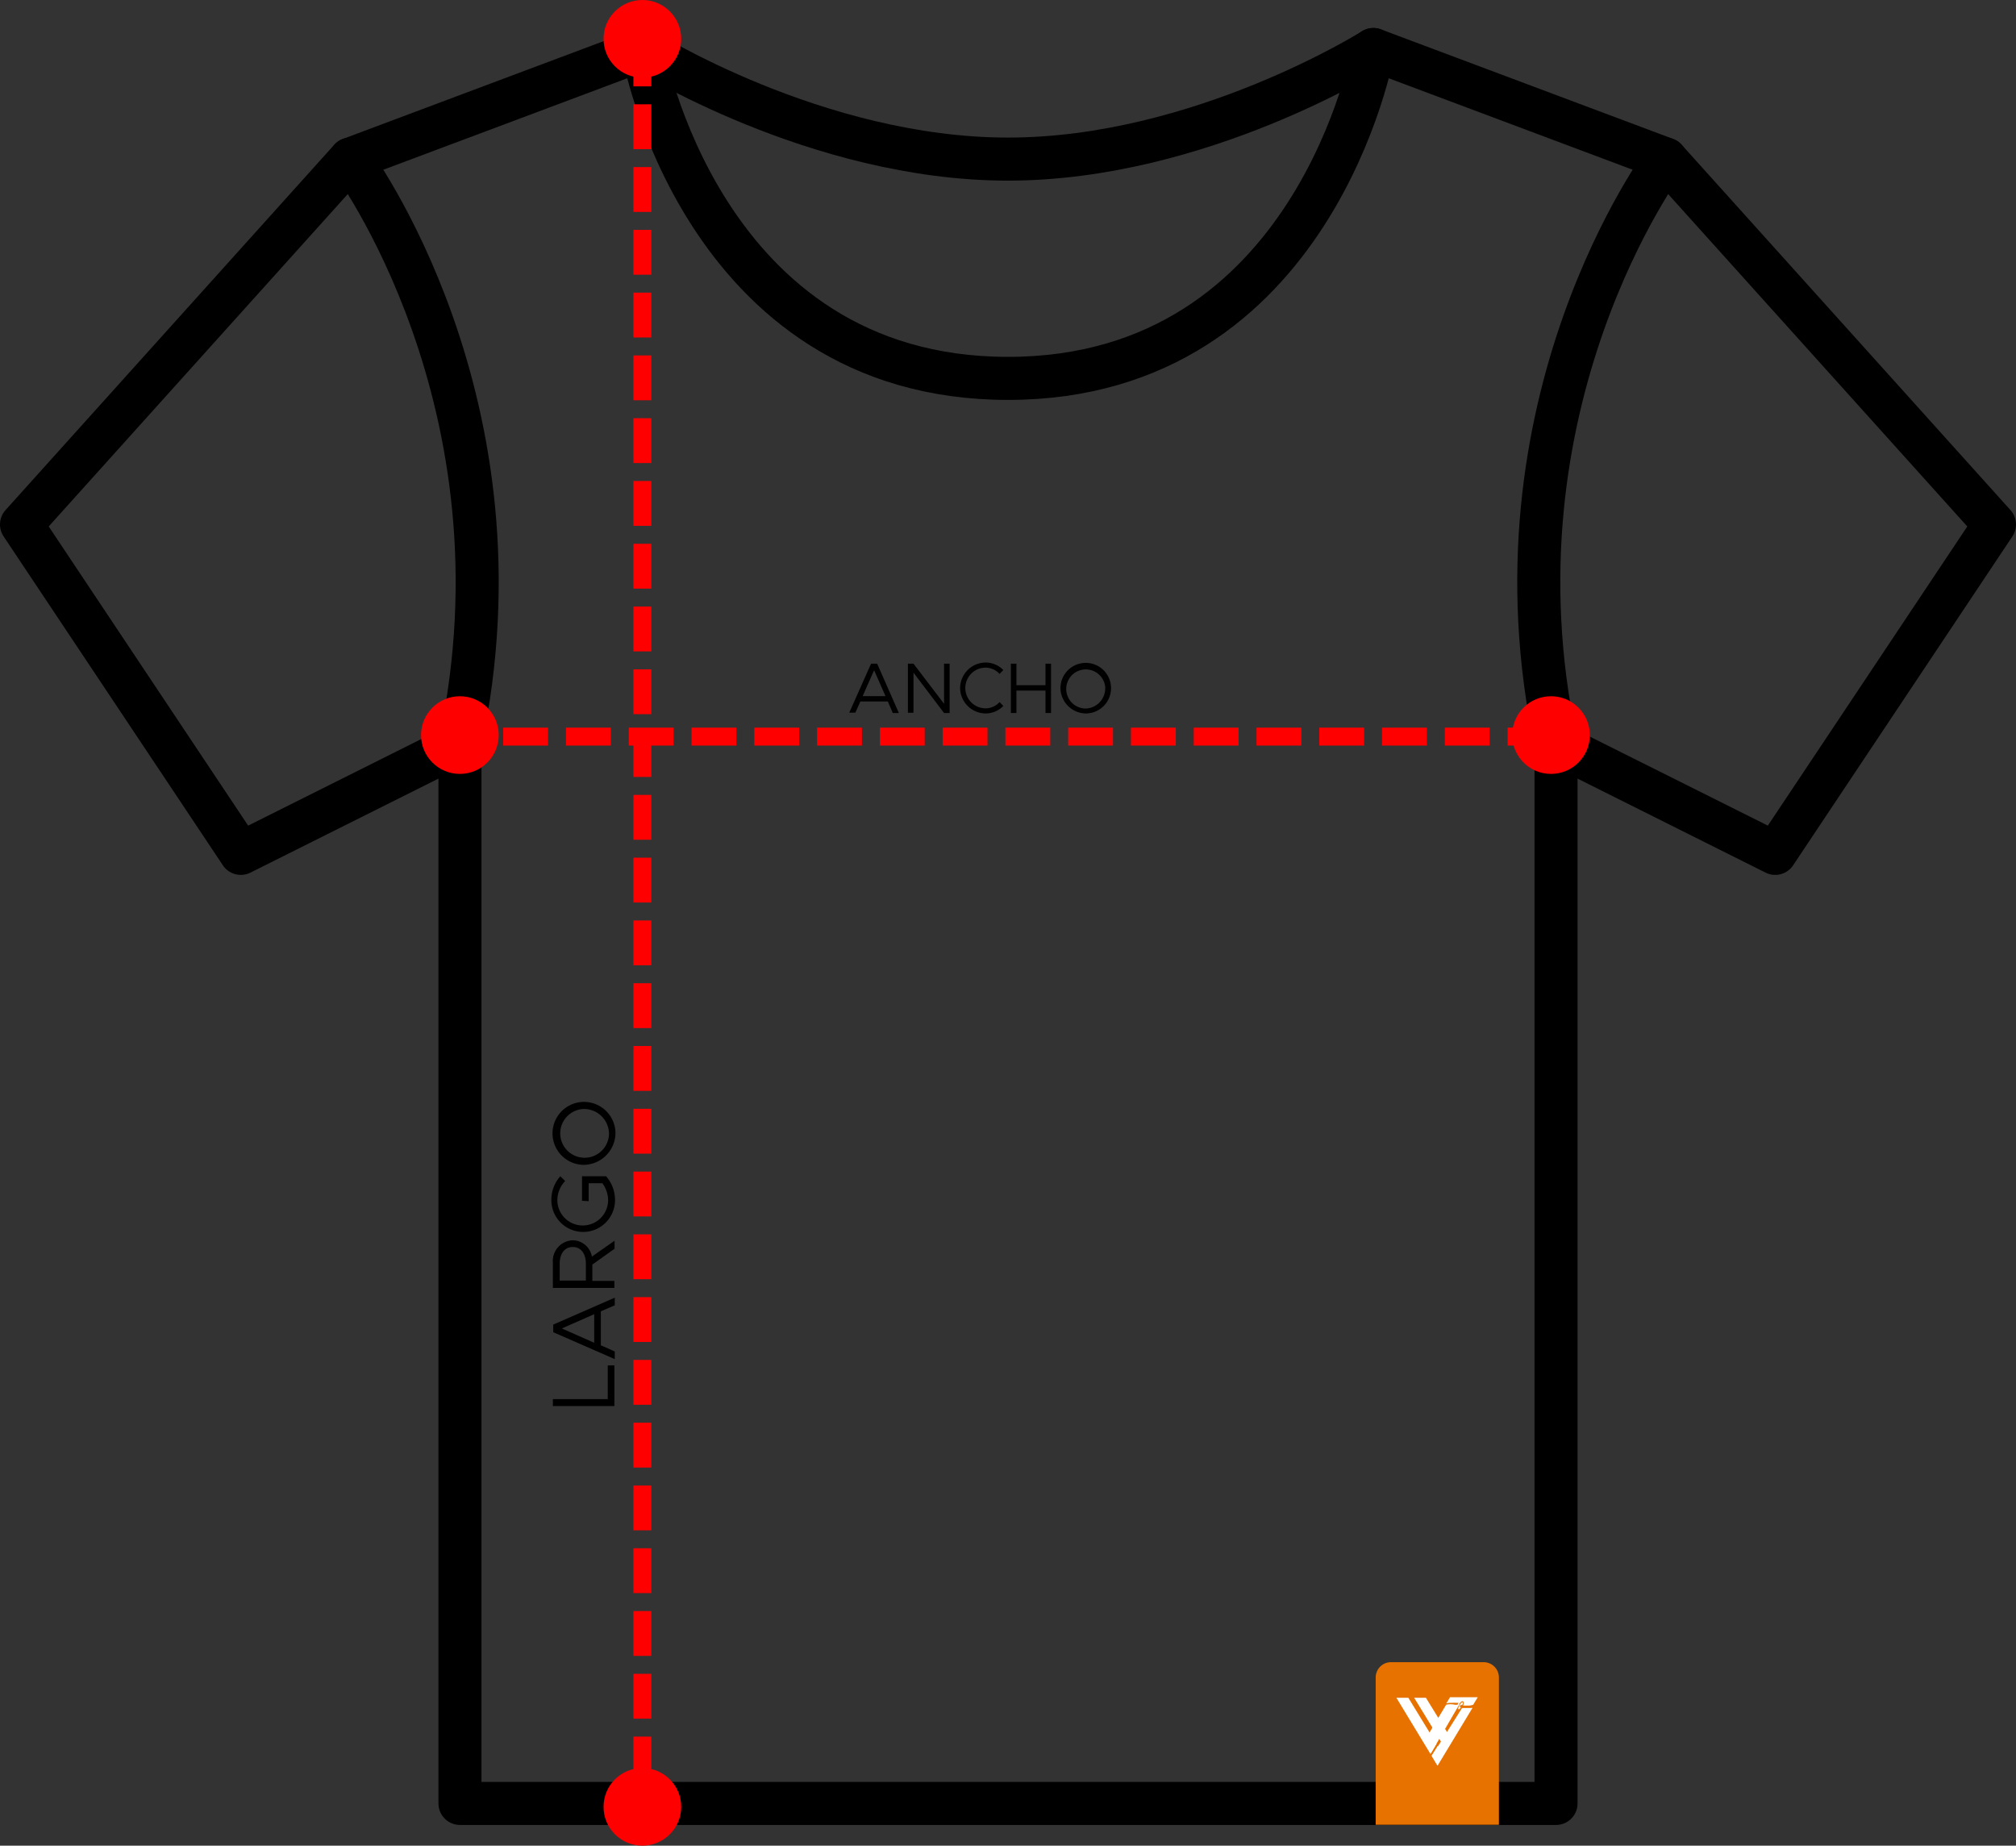 <svg xmlns="http://www.w3.org/2000/svg" viewBox="0 0 224.8 205.79"><rect x="0" y="0" width="224.8" height="205.79" fill="#333333" stroke="none"/><defs><style>.cls-1,.cls-4{fill:none;}.cls-1{stroke:#000;stroke-linecap:round;stroke-linejoin:round;stroke-width:4.8px;}.cls-2{fill:#e87200;}.cls-3{fill:#fff;}.cls-4{stroke:red;stroke-miterlimit:10;stroke-width:2px;stroke-dasharray:5 2;}.cls-5{fill:red;}</style></defs><title>rmc-mc-talles</title><g id="Capa_2" data-name="Capa 2"><g id="Capa_1-2" data-name="Capa 1"><path class="cls-1" d="M112.4,42.19c34.29,0,40.74-36.67,40.74-36.67l32.59,12.22S165.36,44.9,173.51,82.93V201.08H51.29V82.93c8.14-38-12.22-65.19-12.22-65.19L71.66,5.52S78.11,42.19,112.4,42.19Z"/><polyline class="cls-1" points="185.73 17.74 222.4 58.48 197.95 95.15 173.51 82.93"/><polyline class="cls-1" points="39.06 17.74 2.4 58.48 26.85 95.15 51.29 82.93"/><path class="cls-1" d="M71.66,5.52S91,17.74,112.4,17.74,153.14,5.52,153.14,5.52"/><path class="cls-2" d="M155.11,185.33h10.32a1.71,1.71,0,0,1,1.71,1.71v16.42a0,0,0,0,1,0,0H153.4a0,0,0,0,1,0,0V187A1.71,1.71,0,0,1,155.11,185.33Z"/><polygon class="cls-3" points="161.28 195.17 161.94 194.07 159 189.3 157.69 189.3 161.28 195.17"/><path class="cls-3" d="M159.52,195.55h0l3.19-5.48a.21.21,0,0,1,0-.06c.14-.24.33-.38.44-.31s.07.25,0,.47h0l.17,0,.36,0h.17a2.59,2.59,0,0,0,.42-.09l.51-.84h-3.09l-.41.68a2.7,2.7,0,0,1,.41-.06H162a2.58,2.58,0,0,1,.29,0l.14,0h.05l.09,0,.08,0-.13.22h0l-.08,0h-.05l-.08,0h-.05a2.52,2.52,0,0,0-.52-.06h0a2.44,2.44,0,0,0-.48.05h0l-2.3,3.84.66,1.45Z"/><path class="cls-3" d="M162.84,190.11v0h0l.14,0,.06,0c.07-.12.14-.28.06-.33a.1.1,0,0,1,0,.07l0-.06a.08.08,0,0,0-.07,0,.08.08,0,0,1,.08,0c-.08,0-.23.12-.3.23s-.28.49-.18.55.18-.09.28-.23h0l-.09,0-.05,0,0,0Z"/><path class="cls-3" d="M163.92,190.44l-.33,0h-.25l-.26,0h0l-.05,0-3.37,5.36.64,1.07,3.9-6.45Z"/><polygon class="cls-3" points="160.18 194.43 157.04 189.3 155.71 189.3 159.51 195.57 160.18 194.43"/><polygon class="cls-3" points="159.63 195.76 160.27 196.83 160.95 195.7 160.32 194.67 159.63 195.76"/></g><g id="medidas"><line class="cls-4" x1="173.11" y1="82.13" x2="53.11" y2="82.13"/><circle class="cls-5" cx="51.28" cy="81.96" r="4.33"/><circle class="cls-5" cx="172.95" cy="81.96" r="4.33"/><line class="cls-4" x1="71.63" y1="4.63" x2="71.63" y2="200.63"/><circle class="cls-5" cx="71.63" cy="4.33" r="4.33"/><circle class="cls-5" cx="71.63" cy="201.46" r="4.33"/><path d="M99,78.21H95.94l-.56,1.25H94.7L97.13,74h.68l2.42,5.5h-.68Zm-.26-.59-1.27-2.89-1.28,2.89Z"/><path d="M101.24,74h.62l3.41,4.47V74h.62v5.5h-.62L101.86,75v4.47h-.62Z"/><path d="M107.06,76.71a2.87,2.87,0,0,1,2.82-2.84,2.76,2.76,0,0,1,2,.84l-.42.43a2.16,2.16,0,0,0-1.55-.7,2.27,2.27,0,0,0,0,4.54,2.12,2.12,0,0,0,1.55-.7l.42.43a2.76,2.76,0,0,1-2,.84A2.87,2.87,0,0,1,107.06,76.71Z"/><path d="M117.2,74v5.5h-.62V77h-3.24v2.5h-.62V74h.62v2.4h3.24V74Z"/><path d="M118.25,76.71a2.82,2.82,0,1,1,2.82,2.84A2.87,2.87,0,0,1,118.25,76.71Zm5,0A2.18,2.18,0,1,0,121.07,79,2.25,2.25,0,0,0,123.24,76.71Z"/><path d="M67.77,152.24h.74v4.53H61.65V156h6.12Z"/><path d="M67,146.21V150l1.55.69v.85l-6.86-3v-.85l6.86-3v.85Zm-.74.32-3.61,1.59,3.61,1.6Z"/><path d="M66,140.11l2.53-1.77v.89L66.05,141v1.82h2.46v.78H61.65v-2.79a2.31,2.31,0,0,1,2.2-2.52A2.19,2.19,0,0,1,66,140.11Zm-.67,2.67v-1.87c0-1.12-.54-1.87-1.46-1.87s-1.46.75-1.46,1.87v1.87Z"/><path d="M64.9,133.89v-2.74h2.68a4,4,0,0,1,1,2.66,3.55,3.55,0,0,1-7.1,0,3.93,3.93,0,0,1,1-2.66l.54.53a3.12,3.12,0,0,0-.87,2.13,2.83,2.83,0,0,0,5.66,0,3.28,3.28,0,0,0-.64-1.88H65.64v2Z"/><path d="M65.08,129.88a3.51,3.51,0,1,1,3.55-3.52A3.58,3.58,0,0,1,65.08,129.88Zm0-6.23a2.72,2.72,0,1,0,2.83,2.71A2.8,2.8,0,0,0,65.08,123.65Z"/></g></g></svg>